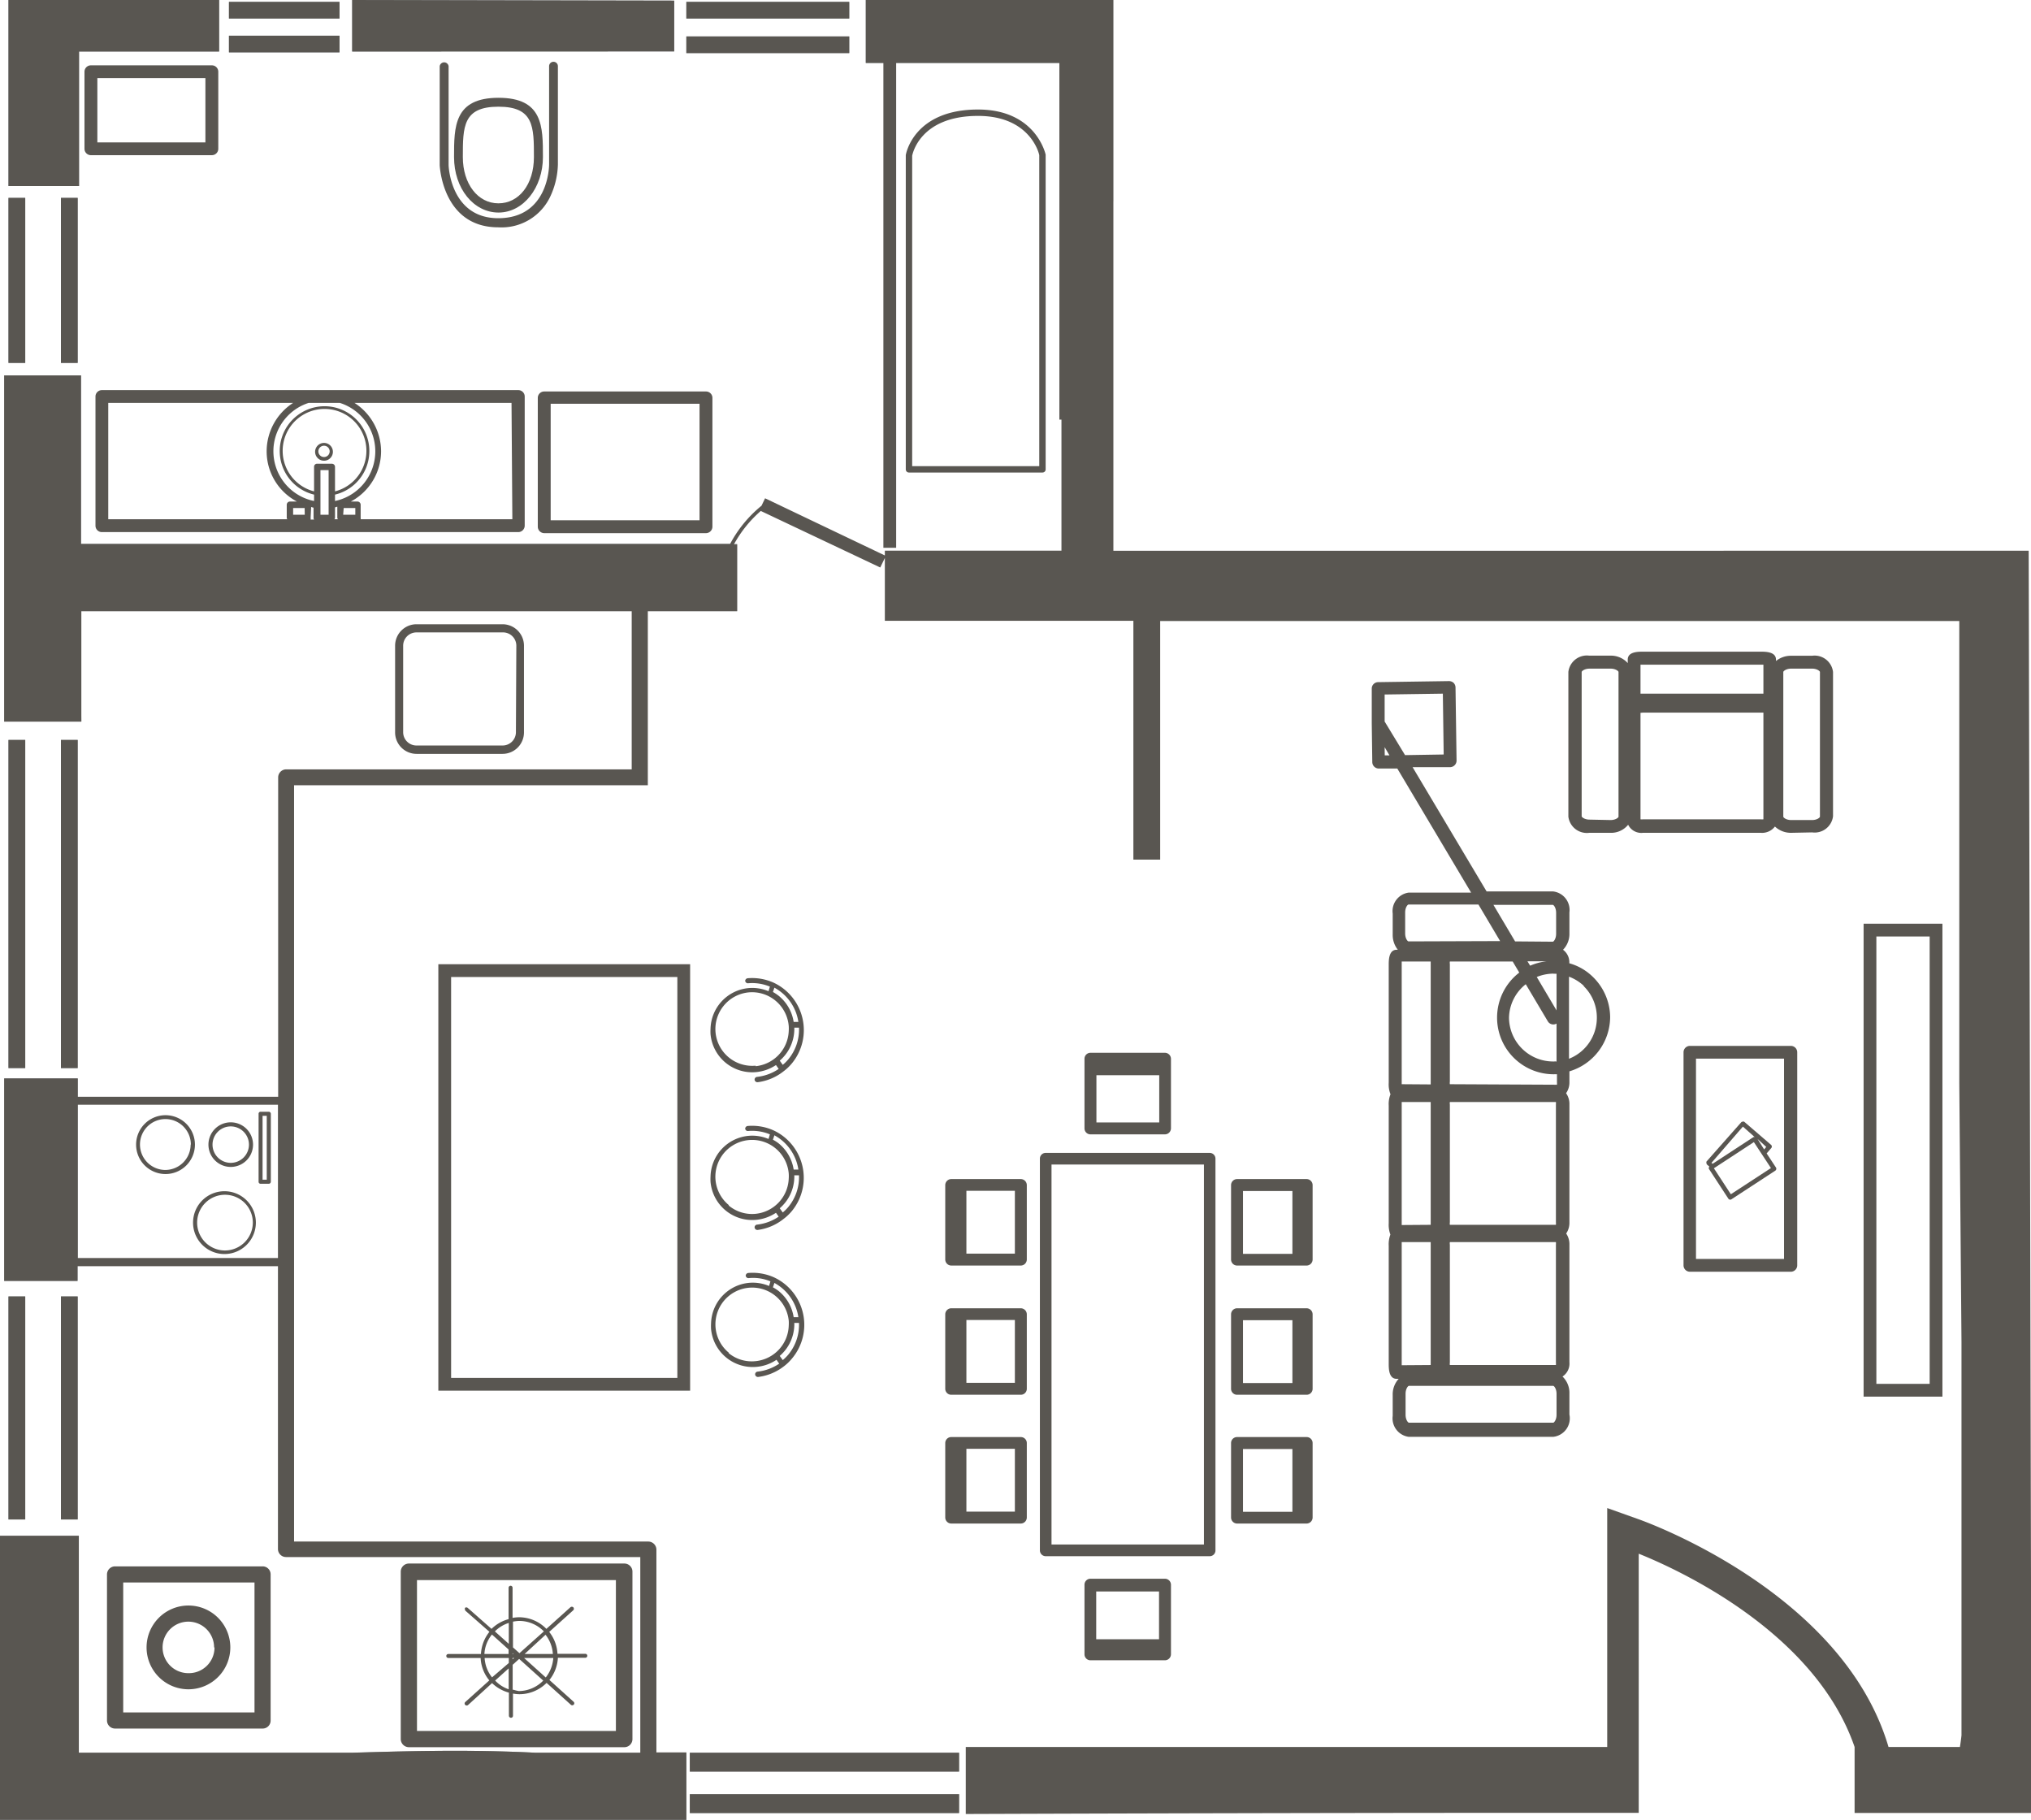 <svg id="Layer_1" data-name="Layer 1" xmlns="http://www.w3.org/2000/svg" width="194" height="173.81" viewBox="0 0 194 173.81">
  <defs>
    <style>
      .cls-1 {
        fill: #939598;
      }

      .cls-2 {
        fill: #595651;
      }

      .cls-3, .cls-4 {
        fill: none;
      }

      .cls-3 {
        stroke: #595651;
        stroke-miterlimit: 10;
        stroke-width: 1.22px;
      }
      .cls-5{
        fill: transparent;
      }
    </style>
  </defs>
  <title>discovery-drawing</title>
  <g>
    <rect class="cls-1" x="0.81" y="18.9" width="1.6" height="15.76"/>
    <rect class="cls-1" x="5.82" y="70.67" width="1.6" height="31.34"/>
    <rect class="cls-1" x="0.81" y="70.67" width="1.6" height="31.34"/>
    <rect class="cls-1" x="5.82" y="123.82" width="1.6" height="21.3"/>
    <rect class="cls-1" x="0.81" y="123.82" width="1.6" height="21.3"/>
    <polygon class="cls-1" points="64.4 4.91 64.4 0.06 33.64 0 33.64 4.92 64.4 4.91"/>
    <polygon class="cls-1" points="82.7 6.03 101.19 6.03 101.19 19.24 106.32 19.24 106.32 6.03 106.32 0 82.7 0 82.7 0.18 82.7 6.03"/>
    <rect class="cls-1" x="5.82" y="18.9" width="1.6" height="15.76"/>
    <polygon class="cls-1" points="20.93 4.92 20.93 0 0.81 0 0.81 1.47 0.81 4.92 0.81 17.77 7.55 17.77 7.55 4.92 20.93 4.92"/>
    <rect class="cls-1" x="65.56" y="3.48" width="15.56" height="1.59"/>
    <rect class="cls-1" x="65.56" y="0.18" width="15.56" height="1.59"/>
    <rect class="cls-1" x="21.87" y="3.41" width="10.56" height="1.59"/>
    <rect class="cls-1" x="21.87" y="0.18" width="10.56" height="1.59"/>
    <rect class="cls-1" x="0.4" y="102.99" width="7.02" height="19.34"/>
    <path class="cls-1" d="M51.17,167.4c-5.83-.3-11.72-.18-17.55,0H7.53V146.68H0v27.13H65.56V167.4H53.09"/>
    <polyline class="cls-1" points="53.37 58.37 70.41 58.37 70.41 51.95 7.73 51.95 7.73 35.85 7.55 35.85 0.59 35.85 0.4 35.85 0.4 68.92 1.05 68.92 7.55 68.92 7.73 68.92 7.77 68.92 7.73 66.69 7.73 58.37 51.63 58.37"/>
    <rect class="cls-1" x="65.89" y="167.4" width="25.72" height="1.8"/>
    <rect class="cls-1" x="65.89" y="171.36" width="25.72" height="1.8"/>
    <path class="cls-2" d="M38.28,166.1v-16a.78.78,0,0,1,.77-.77H59.64a.77.77,0,0,1,.77.77v16a.77.77,0,0,1-.77.77H39.05A.78.78,0,0,1,38.28,166.1Zm1.55-15.19v14.41h19V150.91Z"/>
    <path class="cls-2" d="M37.74,69.93V61.67a2.05,2.05,0,0,1,2-2.05H48a2.05,2.05,0,0,1,2.05,2.05v8.26A2.05,2.05,0,0,1,48,72H39.79A2.05,2.05,0,0,1,37.74,69.93Zm11.58-8.26A1.27,1.27,0,0,0,48,60.4H39.79a1.27,1.27,0,0,0-1.28,1.27v8.26a1.27,1.27,0,0,0,1.28,1.27H48a1.27,1.27,0,0,0,1.28-1.27Z"/>
    <path class="cls-2" d="M49,163.86v-2.11a3.93,3.93,0,0,0,.6.06,3.67,3.67,0,0,0,2.61-1.08l2.31,2.08a.2.2,0,0,0,.28,0,.19.19,0,0,0,0-.27l-2.32-2.09a3.69,3.69,0,0,0,.81-2.12h2.62a.19.19,0,1,0,0-.38H53.25a3.65,3.65,0,0,0-.79-2.09l2.3-2.07a.2.2,0,0,0,0-.28.21.21,0,0,0-.28,0l-2.29,2.06a3.65,3.65,0,0,0-2.63-1.11,3.93,3.93,0,0,0-.6.06v-2.88a.19.19,0,0,0-.19-.19.2.2,0,0,0-.19.19v3a3.69,3.69,0,0,0-1.63.93l-2.27-2a.2.2,0,0,0-.27,0,.24.24,0,0,0,0,.13.2.2,0,0,0,.06.15l2.28,2a3.69,3.69,0,0,0-.81,2.12H42.82a.19.19,0,1,0,0,.38h3.09a3.59,3.59,0,0,0,.83,2.14l-2.3,2.07a.2.2,0,0,0-.06.14.2.2,0,0,0,.32.15L47,160.75a3.74,3.74,0,0,0,1.61.91v2.2a.2.2,0,0,0,.19.2A.19.19,0,0,0,49,163.86Zm.6-9.05a3.29,3.29,0,0,1,2.35,1l-2.33,2.08-.62-.55v-2.46A3.93,3.93,0,0,1,49.58,154.81Zm-2.33,1A3.28,3.28,0,0,1,48.6,155v2Zm-1,2.16a3.21,3.21,0,0,1,.72-1.86l1.59,1.43v.43Zm2.69,0v-.08l.09.08Zm1.15,0,2-1.84a3.33,3.33,0,0,1,.7,1.84Zm2.74.38a3.35,3.35,0,0,1-.72,1.86l-2.07-1.86Zm-3.74,0-.15.13v-.13Zm-2.84,0H48.6v.48L47,160.2A3.23,3.23,0,0,1,46.29,158.31Zm1,2.18,1.32-1.19v2A3.2,3.2,0,0,1,47.28,160.49Zm1.7.88V159l.62-.56,2.3,2.07a3.31,3.31,0,0,1-2.32,1A3.93,3.93,0,0,1,49,161.37Z"/>
    <path class="cls-2" d="M18.44,116.77a3,3,0,1,1,3,3A3,3,0,0,1,18.44,116.77Zm5.71,0a2.66,2.66,0,1,0-2.66,2.66A2.67,2.67,0,0,0,24.15,116.77Z"/>
    <path class="cls-2" d="M19.91,109.32A2.13,2.13,0,1,1,22,111.45,2.13,2.13,0,0,1,19.91,109.32Zm3.87,0A1.74,1.74,0,1,0,22,111.06,1.74,1.74,0,0,0,23.78,109.32Z"/>
    <path class="cls-2" d="M13,109.32a2.81,2.81,0,1,1,2.8,2.81A2.81,2.81,0,0,1,13,109.32Zm5.23,0a2.43,2.43,0,1,0-2.43,2.42A2.43,2.43,0,0,0,18.21,109.32Z"/>
    <path class="cls-2" d="M24.7,112.86v-6.48a.19.19,0,0,1,.19-.2h.78a.2.2,0,0,1,.2.2v6.48a.2.2,0,0,1-.2.2h-.78A.19.19,0,0,1,24.7,112.86Zm.38-6.29v6.1h.4v-6.1Z"/>
    <path class="cls-2" d="M10.22,164.32V150.37a.77.77,0,0,1,.78-.77H25.08a.76.76,0,0,1,.77.77v13.95a.76.76,0,0,1-.77.77H11A.77.77,0,0,1,10.22,164.32Zm1.55-13.18v12.41H24.31V151.14Z"/>
    <path class="cls-2" d="M14,157.34a4,4,0,1,1,4,4A4,4,0,0,1,14,157.34Zm6.45,0A2.46,2.46,0,1,0,18,159.8,2.45,2.45,0,0,0,20.49,157.34Z"/>
    <path class="cls-2" d="M74.83,102.33h0l0,0a4.65,4.65,0,0,0,.82-.78,5,5,0,0,0-1.76-7.7l0,0h0a5,5,0,0,0-2.48-.42.27.27,0,0,0-.23.25v0a.26.26,0,0,0,.28.23,4.39,4.39,0,0,1,2.08.32l-.13.44a4,4,0,0,0-1.9-.3,4,4,0,0,0-3.64,3.88,4.56,4.56,0,0,0,0,.52,4,4,0,0,0,4.4,3.62,4.09,4.09,0,0,0,1.85-.67l.26.37a4.56,4.56,0,0,1-2.06.76.26.26,0,0,0-.24.28.27.27,0,0,0,.29.23A5,5,0,0,0,74.83,102.33Zm-.86-8a4.48,4.48,0,0,1,2.29,3.27l-.45,0a4,4,0,0,0-1.4-2.47,4.52,4.52,0,0,0-.58-.39Zm-1.79,7.45a3.52,3.52,0,0,1-3.83-3.16,3.52,3.52,0,0,1,3.16-3.84A3.52,3.52,0,0,1,75.34,98a3.62,3.62,0,0,1,0,.46A3.52,3.52,0,0,1,72.18,101.83Zm2.3-.48a4,4,0,0,0,1.39-2.89,2.35,2.35,0,0,0,0-.26l.45,0a4.47,4.47,0,0,1-1,3,4.08,4.08,0,0,1-.55.55Z"/>
    <path class="cls-2" d="M74.83,116.43h0l0,0a4.65,4.65,0,0,0,.82-.78,5,5,0,0,0-1.76-7.69s0,0,0,0,0,0,0,0a5,5,0,0,0-2.48-.42.27.27,0,0,0-.23.25v0a.25.25,0,0,0,.28.23,4.39,4.39,0,0,1,2.08.32l-.13.44a4,4,0,0,0-1.9-.3,4,4,0,0,0-3.64,3.88,4.56,4.56,0,0,0,0,.52,4,4,0,0,0,4.4,3.62,4.09,4.09,0,0,0,1.85-.67l.26.37a4.56,4.56,0,0,1-2.06.76.26.26,0,0,0-.24.28.27.27,0,0,0,.29.23A5,5,0,0,0,74.83,116.43Zm-.86-8a4.48,4.48,0,0,1,2.29,3.27l-.45,0a4,4,0,0,0-1.4-2.47,3.62,3.62,0,0,0-.58-.38Zm-4.36,6.66a3.51,3.51,0,1,1,5.73-3,3.62,3.62,0,0,1,0,.46,3.52,3.52,0,0,1-3.18,3.38A3.48,3.48,0,0,1,69.61,115.14Zm4.87.31a4,4,0,0,0,1.39-2.89,2.35,2.35,0,0,0,0-.26l.45,0a4.47,4.47,0,0,1-1,3,4.08,4.08,0,0,1-.55.55Z"/>
    <path class="cls-2" d="M74.83,130.53h0l0,0a4.65,4.65,0,0,0,.82-.78A5,5,0,0,0,73.94,122l0,0s0,0,0,0a5,5,0,0,0-2.48-.42.27.27,0,0,0-.23.25v0a.26.26,0,0,0,.28.24,4.26,4.26,0,0,1,2.08.31l-.13.44a4,4,0,0,0-1.9-.3,4,4,0,0,0-3.64,3.88,4.51,4.51,0,0,0,0,.52,4,4,0,0,0,4.4,3.62,4,4,0,0,0,1.85-.67l.26.37a4.56,4.56,0,0,1-2.06.76.26.26,0,0,0-.24.28.27.27,0,0,0,.29.23A5,5,0,0,0,74.83,130.53Zm-.86-8a4.48,4.48,0,0,1,2.29,3.27l-.45,0a4,4,0,0,0-1.4-2.47,3.62,3.62,0,0,0-.58-.38Zm-4.36,6.66a3.51,3.51,0,1,1,5.73-3.05,3.62,3.62,0,0,1,0,.46A3.52,3.52,0,0,1,72.18,130,3.48,3.48,0,0,1,69.61,129.24Zm4.87.31a4,4,0,0,0,1.39-2.89,2.35,2.35,0,0,0,0-.26l.45,0a4.47,4.47,0,0,1-1,3,4.08,4.08,0,0,1-.55.55Z"/>
    <rect class="cls-3" x="34.14" y="101.05" width="39.51" height="22.83" transform="translate(166.36 58.56) rotate(90)"/>
    <path class="cls-2" d="M99.33,148.07V110.66a.55.55,0,0,1,.55-.55h15.67a.55.55,0,0,1,.55.55v37.41a.55.55,0,0,1-.55.56H99.88A.56.56,0,0,1,99.33,148.07Zm1.11-36.85v36.29H115V111.22Z"/>
    <path class="cls-2" d="M98.08,120.3v-7.12a.58.58,0,0,0-.57-.57H90.86a.58.58,0,0,0-.57.57v7.12a.58.58,0,0,0,.57.57h6.65A.58.58,0,0,0,98.08,120.3Zm-1.14-.57H92.31v-6h4.63Z"/>
    <path class="cls-2" d="M98.08,132.64v-7.12a.58.58,0,0,0-.57-.57H90.86a.58.58,0,0,0-.57.57v7.12a.57.57,0,0,0,.57.57h6.65A.57.57,0,0,0,98.08,132.64Zm-1.14-.57H92.31v-6h4.63Z"/>
    <path class="cls-2" d="M98.08,144.94v-7.12a.57.57,0,0,0-.57-.57H90.86a.57.57,0,0,0-.57.57v7.12a.58.58,0,0,0,.57.57h6.65A.58.58,0,0,0,98.08,144.94Zm-1.14-.57H92.31v-6h4.63Z"/>
    <path class="cls-2" d="M125.38,120.3v-7.12a.58.58,0,0,0-.57-.57h-6.65a.58.58,0,0,0-.57.57v7.12a.58.58,0,0,0,.57.57h6.65A.58.58,0,0,0,125.38,120.3Zm-6.65-6.55h4.72v6h-4.72Z"/>
    <path class="cls-2" d="M125.38,132.64v-7.12a.58.58,0,0,0-.57-.57h-6.65a.58.58,0,0,0-.57.57v7.12a.57.57,0,0,0,.57.57h6.65A.57.57,0,0,0,125.38,132.64Zm-6.65-6.55h4.72v6h-4.72Z"/>
    <path class="cls-2" d="M125.38,144.94v-7.12a.57.57,0,0,0-.57-.57h-6.65a.57.57,0,0,0-.57.57v7.12a.58.58,0,0,0,.57.57h6.65A.58.58,0,0,0,125.38,144.94Zm-6.65-6.55h4.72v6h-4.72Z"/>
    <path class="cls-2" d="M111.85,158v-6.65a.58.58,0,0,0-.57-.57h-7.12a.57.57,0,0,0-.57.57V158a.57.57,0,0,0,.57.57h7.12A.58.58,0,0,0,111.85,158ZM110.71,152v4.56h-6V152Z"/>
    <path class="cls-2" d="M111.85,107.77v-6.65a.58.58,0,0,0-.57-.57h-7.12a.57.57,0,0,0-.57.57v6.65a.57.57,0,0,0,.57.57h7.12A.58.58,0,0,0,111.85,107.77Zm-7.12-.57v-4.51h6v4.51Z"/>
    <path class="cls-2" d="M173.09,79.5a1.77,1.77,0,0,0,2-1.54V64.18a1.77,1.77,0,0,0-2-1.55h-2a2.27,2.27,0,0,0-1.45.5V63c0-.76-1-.76-1.47-.76H156.94c-.47,0-1.46,0-1.46.76v.33a2.14,2.14,0,0,0-1.67-.71h-2a1.78,1.78,0,0,0-2,1.55V78a1.78,1.78,0,0,0,2,1.54h2a2.09,2.09,0,0,0,1.71-.77,1.4,1.4,0,0,0,1.42.77h11.25a1.54,1.54,0,0,0,1.35-.6,2.22,2.22,0,0,0,1.57.6Zm0-15.64c.48,0,.75.24.75.32V78c0,.08-.27.32-.75.32h-2c-.48,0-.75-.24-.75-.32V64.18c0-.08.27-.32.75-.32Zm-4.9-.38h.25v2.77H156.7V63.48h11.49Zm-11.25,4.58h11.25l.25,0V78.25a.81.81,0,0,1-.25,0H156.94a.78.78,0,0,1-.24,0V68.08Zm-5.1,10.22c-.49,0-.76-.24-.76-.32V64.18c0-.08.27-.32.76-.32h2c.49,0,.76.24.76.32V78c0,.08-.27.32-.76.32Z"/>
    <path class="cls-2" d="M160.81,120.85V100.5a.61.61,0,0,1,.62-.61h9.63a.61.61,0,0,1,.61.61v20.35a.61.61,0,0,1-.61.61h-9.63A.61.61,0,0,1,160.81,120.85ZM162,101.11v19.13h8.41V101.11Z"/>
    <path class="cls-2" d="M149.91,135.1v-2a2.15,2.15,0,0,0-.66-1.63,1.48,1.48,0,0,0,.66-1.37V118.88a1.81,1.81,0,0,0-.31-1.07,1.81,1.81,0,0,0,.31-1.07V105.49a1.78,1.78,0,0,0-.32-1.08,1.79,1.79,0,0,0,.32-1.09v-1a5.44,5.44,0,0,0,3.89-5.17V97.1a5.42,5.42,0,0,0-1.65-3.8A5.2,5.2,0,0,0,149.9,92a1.48,1.48,0,0,0-.6-1.29,2.16,2.16,0,0,0,.61-1.57v-2a1.78,1.78,0,0,0-1.55-2H142l-7.07-11.87,3.6,0a.63.63,0,0,0,.6-.62l-.1-7a.64.64,0,0,0-.18-.43.66.66,0,0,0-.44-.17l-6.78.1a.61.61,0,0,0-.43.19.59.59,0,0,0-.17.42h0l0,3.34h0l.05,3.69a.62.62,0,0,0,.62.61l1.77,0,7.05,11.85h-5.95a1.78,1.78,0,0,0-1.54,2v2a2.27,2.27,0,0,0,.49,1.46h-.11c-.76,0-.76,1-.76,1.46v11.25a2.53,2.53,0,0,0,.17,1.09,2.51,2.51,0,0,0-.17,1.08v11.25a2.61,2.61,0,0,0,.16,1.07,2.61,2.61,0,0,0-.16,1.07v11.25c0,.47,0,1.46.76,1.46h.19a2.2,2.2,0,0,0-.57,1.54v2a1.78,1.78,0,0,0,1.54,2h13.78A1.78,1.78,0,0,0,149.91,135.1ZM132.26,68.91l0-2.58,5.56-.08.08,5.81-3.69.06Zm0,2.45.46.78h-.45Zm2.28,18.55c-.08,0-.32-.27-.32-.76v-2c0-.49.24-.76.32-.76h6.68l2.07,3.49Zm10.18,0-2.07-3.49h5.67c.08,0,.32.27.32.76v2c0,.49-.24.76-.32.76Zm3.9,28.72a1.47,1.47,0,0,1,0,.25v11.25a1.44,1.44,0,0,1,0,.24H138.49a.78.78,0,0,1,0-.24V118.88a.81.81,0,0,1,0-.25Zm0-13.38a1.44,1.44,0,0,1,0,.24v11.25a1.34,1.34,0,0,1,0,.24H138.49a.74.74,0,0,1,0-.24V105.49a.78.78,0,0,1,0-.24Zm-.22-3.87a4.22,4.22,0,0,1-4.26-4.14v-.06A4.18,4.18,0,0,1,145.74,94l2.11,3.55a.61.61,0,0,0,.83.21v3.64C148.6,101.35,148.52,101.38,148.44,101.38Zm2.86-7.21a4.18,4.18,0,0,1,1.27,3v.06a4.2,4.2,0,0,1-2.66,3.89V93.28A4.28,4.28,0,0,1,151.3,94.17ZM148.68,93V96.5l-1.89-3.19a4.31,4.31,0,0,1,1.53-.32C148.44,93,148.56,93,148.68,93Zm-.94-1.19a5.5,5.5,0,0,0-1.58.42l-.26-.42Zm-13.85,11.74c0-.07,0-.16,0-.25V92.07c0-.09,0-.17,0-.24h2.77c0,.07,0,.15,0,.24v11.25c0,.09,0,.18,0,.25Zm4.6,0a.81.81,0,0,1,0-.25V92.07a.78.78,0,0,1,0-.24h6l.63,1.06A5.42,5.42,0,0,0,143,97.18v.08a5.41,5.41,0,0,0,5.5,5.34l.22,0v.75a1.47,1.47,0,0,1,0,.25ZM133.89,117c0-.07,0-.15,0-.24V105.49c0-.09,0-.17,0-.24h2.77c0,.07,0,.15,0,.24v11.25c0,.09,0,.17,0,.24Zm0,13.39c0-.07,0-.15,0-.24V118.88c0-.09,0-.18,0-.25h2.77c0,.07,0,.16,0,.25v11.25c0,.09,0,.17,0,.24Zm.69,5.49c-.08,0-.32-.27-.32-.76v-2c0-.49.24-.76.32-.76h13.78c.08,0,.32.27.32.76v2c0,.49-.24.76-.32.76Z"/>
    <polygon class="cls-4" points="168.36 109.95 168.72 109.54 166.47 107.6 163.48 111.06 163.75 111.29 167.6 108.78 168.36 109.95"/>
    <path class="cls-2" d="M165.39,114.54l4.18-2.73a.22.22,0,0,0,.07-.3l-.89-1.35.43-.5a.22.22,0,0,0,0-.31l-2.58-2.22a.2.2,0,0,0-.15,0,.19.19,0,0,0-.15.08L163,110.94a.24.24,0,0,0,0,.14.21.21,0,0,0,.08.17l.2.17s-.05.06-.05.1a.15.15,0,0,0,0,.11l1.86,2.85a.2.2,0,0,0,.13.09A.2.2,0,0,0,165.39,114.54Zm3.32-5-.2.24-.63-1Zm-5.23,1.52,3-3.46,1.13,1a.23.23,0,0,0-.12,0l-3.9,2.55Zm.23.52,3.82-2.5,1.63,2.48-3.83,2.5Z"/>
    <rect class="cls-2" x="0.81" y="18.9" width="1.6" height="15.76"/>
    <rect class="cls-2" x="5.82" y="70.67" width="1.6" height="31.34"/>
    <rect class="cls-2" x="0.81" y="70.67" width="1.6" height="31.34"/>
    <rect class="cls-2" x="5.82" y="123.82" width="1.6" height="21.3"/>
    <rect class="cls-2" x="0.81" y="123.82" width="1.6" height="21.3"/>
    <polygon class="cls-2" points="64.4 4.91 64.4 0.06 33.64 0 33.64 4.92 64.4 4.91"/>
    <rect class="cls-2" x="5.82" y="18.9" width="1.6" height="15.76"/>
    <polygon class="cls-2" points="20.93 4.92 20.93 0 0.81 0 0.81 1.47 0.81 4.92 0.81 17.77 7.55 17.77 7.55 4.92 20.93 4.92"/>
    <rect class="cls-2" x="65.56" y="3.48" width="15.56" height="1.59"/>
    <rect class="cls-2" x="65.56" y="0.18" width="15.56" height="1.59"/>
    <rect class="cls-2" x="21.87" y="3.41" width="10.56" height="1.59"/>
    <rect class="cls-2" x="21.87" y="0.18" width="10.56" height="1.59"/>
    <rect class="cls-2" x="65.89" y="167.4" width="25.72" height="1.8"/>
    <rect class="cls-2" x="65.89" y="171.36" width="25.72" height="1.8"/>
    <g>
      <g>
        <path class="cls-4" d="M34.92,43.11A4,4,0,1,0,30.56,47V44.9h.78V47A4,4,0,0,0,34.92,43.11Z"/>
        <path class="cls-4" d="M35.84,43.11A4.89,4.89,0,1,0,30.56,48v-.61a4.28,4.28,0,1,1,.78,0V48A4.88,4.88,0,0,0,35.84,43.11Z"/>
      </g>
      <path class="cls-2" d="M50.12,50.21V37.87a.61.61,0,0,0-.61-.61H9.73a.61.61,0,0,0-.61.61V50.21a.61.61,0,0,0,.61.61H49.51A.62.62,0,0,0,50.12,50.21Zm-20.4-1.79.23.07v1a.29.29,0,0,0,.05.13h-.33a.29.29,0,0,0,0-.13Zm-.61.74H28v-.64h1.1Zm3.35-10.68A4.85,4.85,0,0,1,32,47.85v-.61a4.28,4.28,0,1,0-2,0v.61a4.85,4.85,0,0,1-.52-9.37ZM30,44.59v2.34a4,4,0,1,1,2,0V44.59a.3.3,0,0,0-.31-.3H30.25A.29.29,0,0,0,30,44.59Zm.61,2.76V44.9h.78v4.26h-.78V47.35Zm1.61,2.11a.22.22,0,0,0,.06.13h-.34a.22.22,0,0,0,.06-.13v-1l.22-.07Zm.61-.94h1.11v.64H32.78Zm16.11,1.07H34.45a.29.29,0,0,0,0-.13V48.21a.31.31,0,0,0-.31-.31h-.63a5.44,5.44,0,0,0,2.89-4.79,5.52,5.52,0,0,0-2.54-4.63h15ZM10.34,38.48H28a5.51,5.51,0,0,0-2.53,4.63,5.42,5.42,0,0,0,2.89,4.79H27.7a.31.31,0,0,0-.31.31v1.25s0,.09.06.13H10.34Z"/>
    </g>
    <path class="cls-2" d="M30.1,43.11A.85.85,0,1,1,31,44,.85.85,0,0,1,30.1,43.11Zm1.39,0a.54.54,0,0,0-.54-.54.54.54,0,1,0,0,1.08A.54.54,0,0,0,31.49,43.11Z"/>
    <path class="cls-2" d="M51.37,50.31V38a.61.61,0,0,1,.61-.61H67.43a.61.61,0,0,1,.62.61V50.31a.62.62,0,0,1-.62.61H52A.62.62,0,0,1,51.37,50.31ZM52.6,38.56V49.69H66.82V38.56Z"/>
    <path class="cls-2" d="M42,6.32a.43.43,0,0,1,.85,0v9.44c0,.19.23,5.08,4.74,5.08,4.79,0,4.86-4.92,4.86-5.13V6.32a.42.42,0,0,1,.42-.42.42.42,0,0,1,.42.42h0v9.39h0a7.64,7.64,0,0,1-.7,3,5.14,5.14,0,0,1-5,3c-5.33,0-5.58-5.86-5.59-5.92Z"/>
    <path class="cls-2" d="M43.37,15c0-2.91,0-5.66,4.25-5.66s4.24,2.75,4.24,5.66S50,20.3,47.62,20.3,43.37,18,43.37,15ZM51,15c0-2.9,0-4.81-3.39-4.81s-3.4,1.91-3.4,4.81c0,2.56,1.43,4.42,3.4,4.42S51,17.6,51,15Z"/>
    <path class="cls-2" d="M86.52,44.83v-30c0-.09.74-4.37,6.9-4.37,5.54,0,6.45,4.27,6.46,4.31V44.83a.3.3,0,0,1-.3.3H86.83A.3.3,0,0,1,86.52,44.83Zm12.75-30c0-.09-.82-3.76-5.85-3.76-5.64,0-6.28,3.77-6.29,3.81V44.52H99.27Z"/>
    <rect class="cls-5" x="8.69" y="6.85" width="11.55" height="7.36"/>
    <path class="cls-2" d="M8.07,14.21V6.85a.61.61,0,0,1,.62-.61H20.24a.61.61,0,0,1,.61.61v7.36a.61.61,0,0,1-.61.61H8.69A.61.61,0,0,1,8.07,14.21ZM9.3,7.46V13.6H19.62V7.46Z"/>
    <path class="cls-2" d="M65.56,173.37v-6H62.7V148a.78.78,0,0,0-.77-.77H28.09V75H60.34l1.54,0V58.37h8.53V52H70.1a11.57,11.57,0,0,1,2.57-3.2L84.08,54.2l.44-.91v6h23.74V82.1h2.56V59.31h76.33v44.12l.21,24.72v37.59q-.06.56-.15,1.11h-6.82c-4.32-14.69-23-21.44-23.87-21.75l-3-1.07v22.82H92.25v6.4c16.9-.06,33.87-.1,51.11-.11h13.17v-.06h0V148.39c3.86,1.55,16.85,7.5,20.62,18.46h0v6.3H194V150.93h0l-.22-98.33H106.35V37.33h0V0H82.7V6h1.68V52.32H85.6V6h15.59V40.08h.2V52.59H84.52v.46L73.08,47.59l-.34.71a11.85,11.85,0,0,0-3,3.65h-62V35.85H.4V68.92H7.77l0-2.23V58.37H60.34V73.48h-33a.77.77,0,0,0-.77.77v30.5H7.43V103H.4v19.34h7v-1.41H26.55v27a.77.77,0,0,0,.77.78H61.16V167.4h-10c-5.83-.3-11.72-.18-17.55,0H7.53V146.68H0v27.13H65.56ZM7.43,105.51H26.55v14.64H7.43Z"/>
    <rect class="cls-3" x="159.8" y="107.65" width="43.95" height="6.31" transform="translate(292.58 -70.97) rotate(90)"/>
  </g>
</svg>
